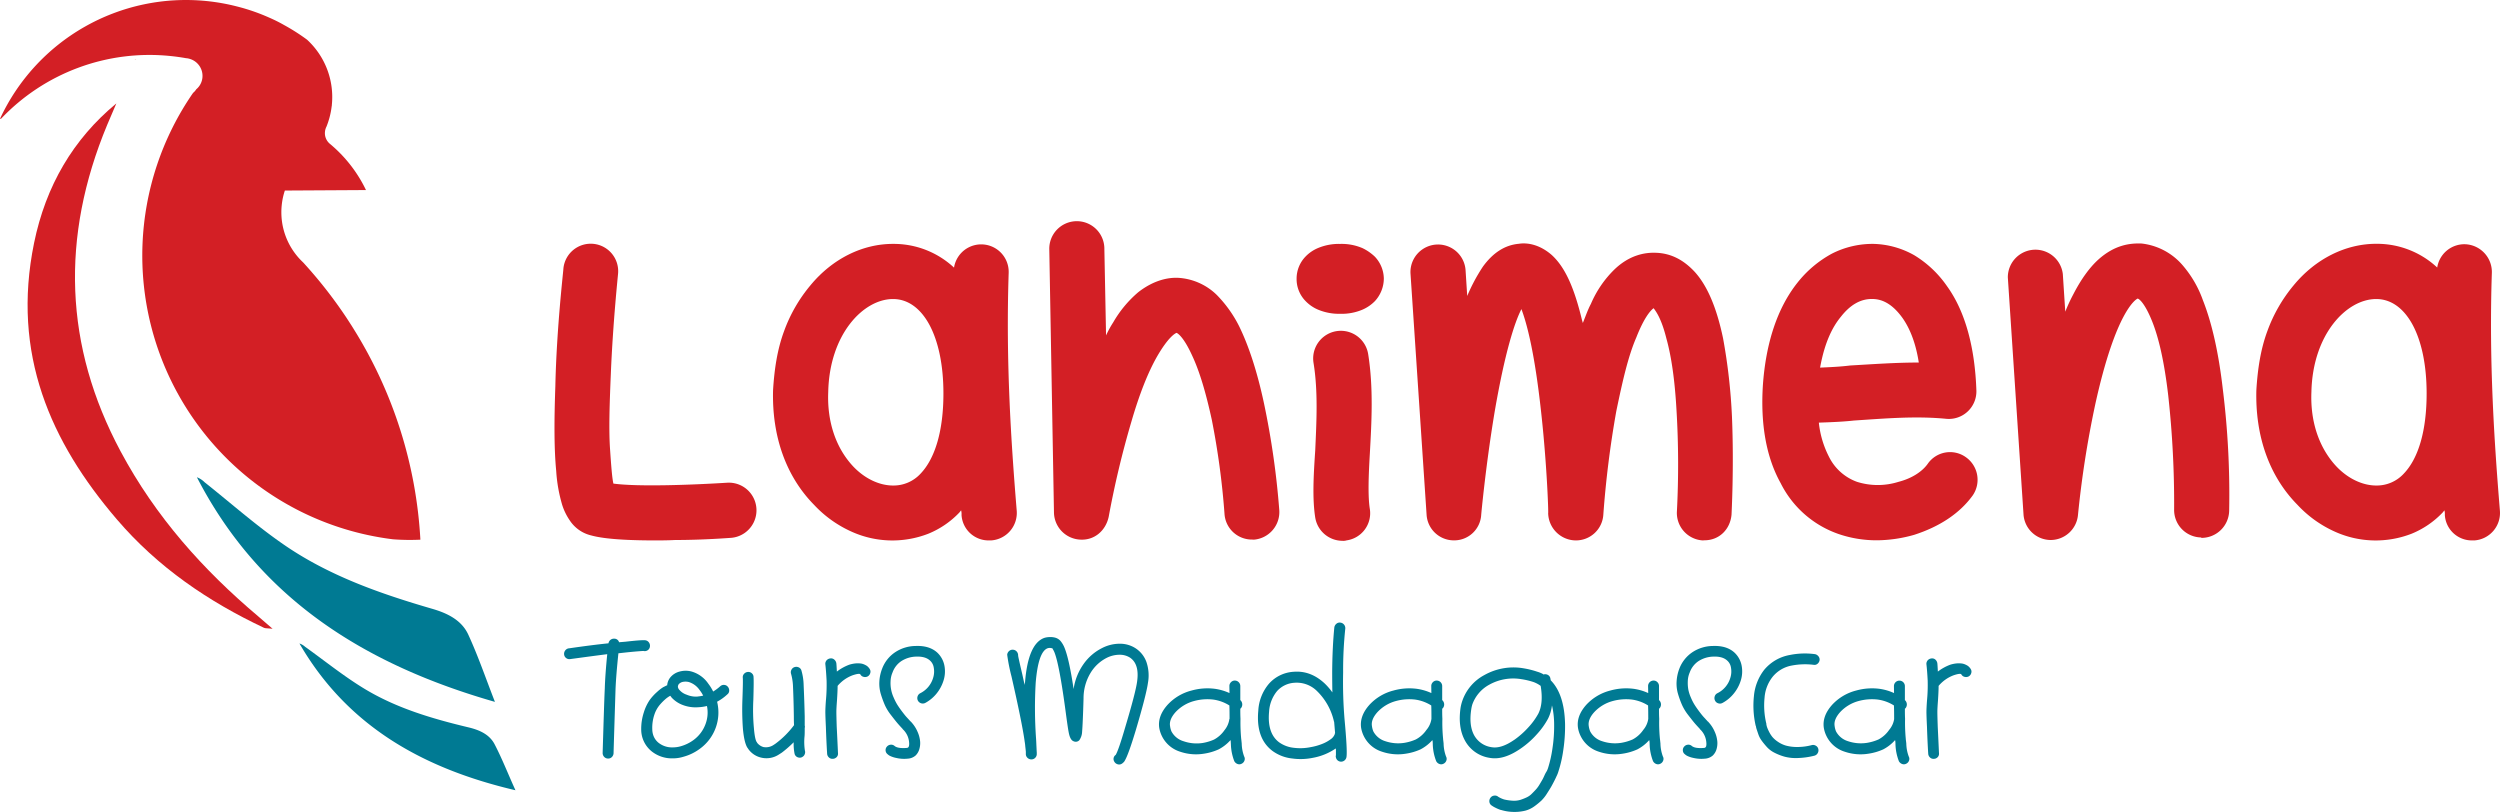 <svg id="Calque_1" data-name="Calque 1" xmlns="http://www.w3.org/2000/svg" viewBox="0 0 1022.87 332.15"><defs><style>.cls-1{fill:#d31f25;}.cls-2{fill:#007a93;}</style></defs><path class="cls-1" d="M241.61,219a14.46,14.46,0,0,1-8.49-6.07,24.08,24.08,0,0,1-3.12-6.41,62.47,62.47,0,0,1-2.43-13.86c-.86-8.84-.86-20.28-.35-34.66.52-23.91,3.3-47.14,3.3-48.18a11.23,11.23,0,1,1,22.35,2.26c0,.34-2.08,19.75-2.94,40.72-.52,12.48-.87,22.53-.35,30.67.52,7.63.87,12.13,1.39,14.39,10.22,1.38,32.4.52,46.44-.35A11.29,11.29,0,0,1,299,220.07c-.52,0-10.92.87-22.7.87-3.3.17-5.9.17-8.49.17C249.23,221.11,243.69,219.55,241.61,219Z"/><path class="cls-1" d="M405.54,221.11h-.86a11.07,11.07,0,0,1-11.27-10.4,6.08,6.08,0,0,0-.17-1.91l-.69.87a36.64,36.64,0,0,1-12.65,8.67,40.55,40.55,0,0,1-31.89-1,47.43,47.43,0,0,1-14.9-10.75c-11.61-11.78-17.33-28.24-16.81-47,.52-8.49,1.73-16.64,4.5-24.09a62.09,62.09,0,0,1,10.75-18.71c9-10.92,21.31-17,33.79-17a36.14,36.14,0,0,1,25,9.71,11.25,11.25,0,0,1,22.36,2.08c-1.21,36.56,1,69.49,3.29,97.39A11.27,11.27,0,0,1,405.54,221.11ZM386,161c0-23.57-8.49-38.65-20.62-38.65s-26,14.38-26.51,38c-.52,12.48,3.29,23.22,10.39,30.68,4.68,4.85,10.57,7.62,16.12,7.62a15,15,0,0,0,11.26-4.85C382.67,187.49,386,176.05,386,161Z"/><path class="cls-1" d="M512.3,220.76A11.22,11.22,0,0,1,501,210.19a317.21,317.21,0,0,0-5.2-38.47c-2.42-11.09-5-19.76-8-26.17-3.46-7.62-5.89-9.18-6.41-9.36-.52.18-3.29,1.56-8,9.71-3.64,6.41-7.11,15.08-10.4,26.34a381.36,381.36,0,0,0-9.36,39.16c-1.21,5.72-5.89,9.88-12,9.36a11.29,11.29,0,0,1-10.4-11.09l-1.91-107.44a11.27,11.27,0,1,1,22.53-.35l.69,35.35a42.72,42.72,0,0,1,2.95-5.37,46.85,46.85,0,0,1,10.22-12.3c6.42-5,12.31-6.07,16.29-5.89a24.64,24.64,0,0,1,15.77,6.93,50.58,50.58,0,0,1,9.19,12.82c4,8.15,7.45,18.72,10.22,31.71a334.22,334.22,0,0,1,6.24,43.67,11.33,11.33,0,0,1-10.4,12Z"/><path class="cls-1" d="M566.19,114a13.74,13.74,0,0,1-3.64,9.19,16,16,0,0,1-5,3.46,21.64,21.64,0,0,1-9.19,1.74,22.15,22.15,0,0,1-9.18-1.74,15.3,15.3,0,0,1-5-3.46A12.85,12.85,0,0,1,530.5,114a13,13,0,0,1,3.63-9,15.3,15.3,0,0,1,5-3.46,22.15,22.15,0,0,1,9.18-1.74,21.64,21.64,0,0,1,9.19,1.74,19.71,19.71,0,0,1,5,3.46A13.3,13.3,0,0,1,566.19,114Zm-5.72,71.57c-.51,8.84-.86,17.33,0,22.71a11.22,11.22,0,0,1-9.53,12.82,4.38,4.38,0,0,1-1.73.17,11.32,11.32,0,0,1-11.09-9.53c-1.21-7.8-.69-17.16,0-27.38.52-11.61,1.21-24.26-.69-35.87a11.32,11.32,0,1,1,22.35-3.64C562,158.72,561.17,172.93,560.47,185.58Z"/><path class="cls-1" d="M696.68,221.11a11.26,11.26,0,0,1-10.57-12,372.77,372.77,0,0,0-.17-41.24c-.69-12.31-2.08-22-4.16-29.46-2.08-8.32-4.33-11.09-5.2-12.31-1.21.87-3.81,3.64-7.1,12-3.3,7.63-5.55,17.5-8.15,30A410.41,410.41,0,0,0,656,210.54a11.22,11.22,0,0,1-11.26,10.57h-.18A11.41,11.41,0,0,1,633.43,210c.17,0-.52-20.45-2.94-41.94-2.6-23.74-5.72-35.52-8-41.59-2.77,5.37-6.76,17.68-10.91,41.76-3.64,21.67-5.55,42.29-5.55,42.46a11.07,11.07,0,0,1-11.26,10.4,11.18,11.18,0,0,1-11.09-10.57l-6.59-98.78a11.29,11.29,0,0,1,22.53-1.39l.69,10.75a73,73,0,0,1,6.41-12c4.16-5.72,9-8.84,14.73-9.36,3.3-.52,8.32.18,13.35,4.51,5.37,4.85,9.18,13,12.47,26.69l.35,1.21c1.21-3,2.08-5.55,3.29-7.8a43.65,43.65,0,0,1,9.53-14c6.24-6.06,12.66-7.1,17-6.93,6.06.18,11.26,2.77,15.94,7.8,5.2,5.72,9,14.73,11.61,27.21a235.73,235.73,0,0,1,3.64,32.06c.87,21-.17,39.33-.17,40-.52,6.06-5,10.57-11.09,10.57Z"/><path class="cls-1" d="M752.31,218.51a41.72,41.72,0,0,1-23.74-20.8c-5.89-10.57-8.32-24.08-7.28-40.2,1.22-17.16,5.9-31.54,14.21-41.94a45.6,45.6,0,0,1,14-11.78,36.64,36.64,0,0,1,17.16-4,35.52,35.52,0,0,1,16.63,4.68,44.13,44.13,0,0,1,13.35,12.65c7.62,10.57,11.43,25.48,12,42.81a11.28,11.28,0,0,1-12.3,11.43c-12.48-1.21-24.61-.17-37.78.7-4.68.52-9.53.69-14.38.86a39.3,39.3,0,0,0,4.16,14,20.58,20.58,0,0,0,11.44,10.22,28.24,28.24,0,0,0,17,0c5.37-1.38,9.7-4.15,12-7.45a11.11,11.11,0,0,1,15.59-2.6,11.3,11.3,0,0,1,2.77,15.6c-5.37,7.45-13.69,12.82-23.91,16.12a57,57,0,0,1-15.08,2.25A47.9,47.9,0,0,1,752.31,218.51Zm13.52-96.18c-4.68,0-8.84,2.43-12.65,7.28-3.29,4-6.59,10.22-8.49,20.8,4-.18,8.14-.35,12.3-.87,9.19-.52,18.37-1.21,28.08-1.21-1.39-9-4.16-14.73-6.76-18.37-3.64-5-7.63-7.63-12.31-7.63Z"/><path class="cls-1" d="M839,220.94a11.2,11.2,0,0,1-11.09-10.58l-6.41-96.87A11.29,11.29,0,0,1,844,112.11l1,15.42a68.89,68.89,0,0,1,3.29-7.11c3.12-6.06,6.59-10.91,10.23-14.21,6.75-6.06,13-6.75,17.67-6.58a25.91,25.91,0,0,1,16.47,8.49,44.83,44.83,0,0,1,8.66,14.73c3.64,9.19,6.41,21.32,8.14,36.39a349.89,349.89,0,0,1,2.6,49.74,11.32,11.32,0,0,1-11.26,11.09c-.17,0-.17,0-.17-.17a11.24,11.24,0,0,1-11.09-11.44,403.5,403.5,0,0,0-2.43-46.79q-2.34-20-6.76-30.67c-2.77-6.76-5-8.67-5.72-8.84-.86.34-9,5.37-17.33,43.15a409.11,409.11,0,0,0-7.1,45.4,11.27,11.27,0,0,1-11.09,10.23Z"/><path class="cls-1" d="M1012.43,221.11h-.86a11.07,11.07,0,0,1-11.27-10.4,6.08,6.08,0,0,0-.17-1.91l-.7.87a36.64,36.64,0,0,1-12.65,8.67,40.52,40.52,0,0,1-31.88-1A47.32,47.32,0,0,1,940,206.55c-11.62-11.78-17.33-28.24-16.81-47,.52-8.49,1.73-16.64,4.5-24.09a62.28,62.28,0,0,1,10.74-18.71c9-10.92,21.32-17,33.8-17a36.14,36.14,0,0,1,24.95,9.71,11.25,11.25,0,0,1,11.44-9.53,11.37,11.37,0,0,1,10.92,11.61c-1.22,36.56,1,69.49,3.29,97.39A11.27,11.27,0,0,1,1012.43,221.11ZM992.85,161c0-23.57-8.49-38.65-20.62-38.65s-26,14.38-26.52,38c-.52,12.48,3.3,23.22,10.4,30.68,4.68,4.85,10.57,7.62,16.12,7.62a15,15,0,0,0,11.26-4.85C989.56,187.49,992.85,176.05,992.85,161Z"/><path class="cls-2" d="M264.24,262a2.18,2.18,0,0,1,1.36,1,2.3,2.3,0,0,1,.29,1.69,2,2,0,0,1-.95,1.39,2.09,2.09,0,0,1-1.65.26c-.3,0-2.59.14-6.89.58l-3.38.37q-.95,9.09-1.17,14.52-.81,25.72-.81,26.39a2.35,2.35,0,0,1-.73,1.58,2.08,2.08,0,0,1-1.58.58,2.15,2.15,0,0,1-1.54-.69,2.29,2.29,0,0,1-.62-1.62q.3-9.89.51-16.49t.37-9.9q.15-5.36,1-14-3.15.38-15.11,2a2.12,2.12,0,0,1-1.68-.4,2.09,2.09,0,0,1-.85-1.46,2.24,2.24,0,0,1,.44-1.65,2.17,2.17,0,0,1,1.43-.88h.08q9.68-1.4,16.2-2.06a2.28,2.28,0,0,1,.84-1.43,2.32,2.32,0,0,1,1.65-.47,2,2,0,0,1,1.84,1.46l2.64-.22Q263.15,261.73,264.24,262Z"/><path class="cls-2" d="M272.52,280.57a.79.79,0,0,1,.45-.14,5.87,5.87,0,0,1,1.31-3.3,7.24,7.24,0,0,1,3.74-2.35,9.27,9.27,0,0,1,4.77-.07,12.45,12.45,0,0,1,7,5,18.67,18.67,0,0,1,2,3.23,19.1,19.1,0,0,0,2.86-2.13,2.12,2.12,0,0,1,1.65-.58,2.05,2.05,0,0,1,1.5.77,2.29,2.29,0,0,1,.55,1.61,1.92,1.92,0,0,1-.77,1.5,20,20,0,0,1-4.18,3,18.33,18.33,0,0,1-7,19.21,20,20,0,0,1-6.75,3.3,14.53,14.53,0,0,1-4.33.66,13.27,13.27,0,0,1-7.77-2.2,11.49,11.49,0,0,1-4.76-6.45,11.75,11.75,0,0,1-.44-3.3,21.59,21.59,0,0,1,1.06-6.82,18.87,18.87,0,0,1,2.38-5.06,20,20,0,0,1,3.08-3.37,16.1,16.1,0,0,1,2.46-1.91Zm1.69,4.11a11.43,11.43,0,0,0-1.72,1.17,21.87,21.87,0,0,0-2.38,2.35,12.07,12.07,0,0,0-2.39,4.25,16.65,16.65,0,0,0-.84,5.87,7.86,7.86,0,0,0,.29,2.12,6.73,6.73,0,0,0,2.86,3.89,8.84,8.84,0,0,0,5.28,1.46,11.62,11.62,0,0,0,3.15-.44,16.42,16.42,0,0,0,5.28-2.56,14.09,14.09,0,0,0,5-6.75,13.29,13.29,0,0,0,.51-7.18,19,19,0,0,1-3.59.51,14.67,14.67,0,0,1-6.38-.95,11.72,11.72,0,0,1-4.54-3.08A3.09,3.09,0,0,0,274.21,284.68Zm11.22.29a13.52,13.52,0,0,0,2.27-.36,13.1,13.1,0,0,0-1.46-2.28,8.36,8.36,0,0,0-4.48-3.3,5.81,5.81,0,0,0-2.56,0,3.13,3.13,0,0,0-1.47.88,1.89,1.89,0,0,0-.37,1.1,2.31,2.31,0,0,0,.74,1.4,6.68,6.68,0,0,0,2.86,1.83A9.61,9.61,0,0,0,285.43,285Z"/><path class="cls-2" d="M303.76,286.14q.28-7.47.15-8.87a2,2,0,0,1,.55-1.61,2.27,2.27,0,0,1,1.54-.73,2.06,2.06,0,0,1,1.61.55,2,2,0,0,1,.7,1.57c.09,1,.07,4.06-.08,9.24a80.82,80.82,0,0,0,.22,11.51c.25,3,.61,4.89,1.1,5.72a.91.91,0,0,1,.22.37,5,5,0,0,0,2.57,1.76,5.58,5.58,0,0,0,4.1-.81c.3-.19.59-.39.88-.59a36.78,36.78,0,0,0,7.56-7.55c-.05-1-.08-2.17-.08-3.44q-.07-6.09-.36-12.76a21.78,21.78,0,0,0-.81-4.91,2.15,2.15,0,0,1,.26-1.69,2.12,2.12,0,0,1,1.35-1,2.32,2.32,0,0,1,1.69.22,2,2,0,0,1,1,1.32,23.22,23.22,0,0,1,.88,5.87q.3,6.68.44,12.9v3.67a1.54,1.54,0,0,1,0,.95c0,1.42,0,2.54-.07,3.37a23.34,23.34,0,0,0,.15,5.94,1.9,1.9,0,0,1,.07.88,2.57,2.57,0,0,1-.26.81,1.8,1.8,0,0,1-.55.66,2.51,2.51,0,0,1-.8.44,2.27,2.27,0,0,1-1.69-.22,2,2,0,0,1-1-1.32,20.37,20.37,0,0,1-.37-4.69,46.48,46.48,0,0,1-4.77,4.18c-.44.29-.85.56-1.24.8a9.24,9.24,0,0,1-7.48,1.25,8.86,8.86,0,0,1-5-3.37c-.19-.3-.36-.54-.51-.74q-1.25-2.12-1.76-7.55A107.54,107.54,0,0,1,303.76,286.14Z"/><path class="cls-2" d="M342.18,271.33c.05.25.12,1.4.22,3.45a19.14,19.14,0,0,1,5.2-2.86,13.86,13.86,0,0,1,2.39-.48,10.7,10.7,0,0,1,1.94,0,5.15,5.15,0,0,1,1.5.36,8,8,0,0,1,1.1.55,3.69,3.69,0,0,1,.74.63c.21.24.35.4.4.47a1.59,1.59,0,0,1,.14.26,1.85,1.85,0,0,1,.26,1.65,2.19,2.19,0,0,1-1,1.36,2.29,2.29,0,0,1-1.69.22,2,2,0,0,1-1.36-1c-.19-.39-1.2-.29-3,.29a14.62,14.62,0,0,0-6.31,4.4q0,2.21-.29,6.38c-.15,2-.22,3.4-.22,4.18,0,1.13.05,3.15.14,6.09.2,3.91.37,7.52.52,10.85a2,2,0,0,1-1,2,2,2,0,0,1-1.1.33,2,2,0,0,1-1.61-.55,2.24,2.24,0,0,1-.73-1.5c-.2-3.13-.37-6.79-.51-11q-.23-4.75-.22-6.23c0-.83.07-2.32.22-4.47a68,68,0,0,0,.29-8.21c-.15-2.84-.32-5.06-.51-6.68a2,2,0,0,1,.18-1.13,2.1,2.1,0,0,1,.73-.88,2.37,2.37,0,0,1,1.07-.41,2,2,0,0,1,1.64.44A2.45,2.45,0,0,1,342.18,271.33Z"/><path class="cls-2" d="M371.29,310.41a13.89,13.89,0,0,1-4.55-.29,10.52,10.52,0,0,1-2.75-.92,4.48,4.48,0,0,1-.84-.62,2.06,2.06,0,0,1-.81-1.5,2.12,2.12,0,0,1,.55-1.62,2.27,2.27,0,0,1,1.54-.77,2.08,2.08,0,0,1,1.58.52q1.32,1.1,5,.8a1,1,0,0,0,.59-.22,1.42,1.42,0,0,0,.29-.51,4.36,4.36,0,0,0,.08-1.39,8.16,8.16,0,0,0-2.2-5.13l-.44-.44a.22.22,0,0,0-.08-.15c-.93-1-1.68-1.82-2.27-2.53s-1.42-1.76-2.49-3.15a19.68,19.68,0,0,1-2.5-4.11,41.86,41.86,0,0,1-1.61-4.43,15,15,0,0,1-.59-5.14,17.15,17.15,0,0,1,1.18-5.35,14,14,0,0,1,5.28-6.6,15.43,15.43,0,0,1,8.36-2.56q5.64-.23,8.87,2.71a9.86,9.86,0,0,1,2.93,5.35,12.36,12.36,0,0,1-.37,6.09,15.89,15.89,0,0,1-2.82,5.28,15.27,15.27,0,0,1-4.66,3.88,2.26,2.26,0,0,1-3-.95,2.25,2.25,0,0,1-.15-1.69,2.17,2.17,0,0,1,1.07-1.32,10.25,10.25,0,0,0,5.35-6.45,8.58,8.58,0,0,0,.22-4,4.79,4.79,0,0,0-1.54-2.93c-1.27-1.18-3.15-1.71-5.64-1.62a11.72,11.72,0,0,0-6.09,1.84,9.36,9.36,0,0,0-3.59,4.62,9.78,9.78,0,0,0-.81,3.55,14.25,14.25,0,0,0,1.28,6.78,22.37,22.37,0,0,0,1.54,3c.52.81,1.15,1.72,1.91,2.72s1.36,1.75,1.8,2.23,1,1.08,1.61,1.76a.22.22,0,0,0,.15.08l.44.51a13.79,13.79,0,0,1,2.27,3.59,12.54,12.54,0,0,1,1.1,4.18,8.53,8.53,0,0,1-.3,2.86,5.92,5.92,0,0,1-1.53,2.71A5.38,5.38,0,0,1,371.29,310.41Z"/><path class="cls-2" d="M464.8,265.36a11.26,11.26,0,0,1,4.26,5.5,17,17,0,0,1,.62,8.54q-.66,4.77-4.91,19.14c-2.11,7-3.67,11.34-4.7,12.9a1.32,1.32,0,0,1-.44.51,3,3,0,0,1-.88.66,2.07,2.07,0,0,1-1.72,0,2.24,2.24,0,0,1-1.21-1.17,2,2,0,0,1,.66-2.57q1.17-1.9,4-11.65,4.19-14,4.77-18.41,1-7.11-2.93-9.75a7.76,7.76,0,0,0-4.26-1.17,11.78,11.78,0,0,0-5.2,1.24,16.41,16.41,0,0,0-6.71,6.27,20,20,0,0,0-2.82,10.38q-.15,5.28-.3,8.58c-.09,2.2-.19,3.88-.29,5.06a6.41,6.41,0,0,1-1.14,3.44,2,2,0,0,1-2.31.44c-1-.34-1.66-1.59-2.05-3.74q-.36-1.83-1.17-7.92-2.64-19.86-4.69-24.85a10.55,10.55,0,0,0-.74-1.39c-.05,0,0-.08.08-.08a4.17,4.17,0,0,0-1.25-.22,2.71,2.71,0,0,0-.88.15q-3.81,1.47-4.84,14.15a178.6,178.6,0,0,0,.15,22.8l.07,1.18c.1,2.24.17,3.76.22,4.54v.73a2.18,2.18,0,0,1-.7,1.47,2.1,2.1,0,0,1-1.5.59,2.27,2.27,0,0,1-1.54-.59,2.13,2.13,0,0,1-.73-1.47v-1.1c-.05-.58-.12-1.27-.22-2.05a21.92,21.92,0,0,0-.3-2.35v-.07q-1.1-7.69-5.35-26.32a74.43,74.43,0,0,1-1.76-8.87,2.25,2.25,0,0,1,.77-1.51,2.15,2.15,0,0,1,1.62-.55,2.17,2.17,0,0,1,1.5.74,2.35,2.35,0,0,1,.59,1.61q-.08.15,1.68,7.63c.39,1.76.71,3.25,1,4.47,0-.44.1-.86.15-1.25q1.25-15.54,7.77-18a7.56,7.56,0,0,1,2.35-.37,7.09,7.09,0,0,1,2.42.3,4.5,4.5,0,0,1,2.27,1.68,10.57,10.57,0,0,1,1.32,2.35q1.9,4.62,3.74,16.94a23.36,23.36,0,0,1,4.14-10.34,20.51,20.51,0,0,1,7.52-6.45,15.82,15.82,0,0,1,7.18-1.76A11.7,11.7,0,0,1,464.8,265.36Z"/><path class="cls-2" d="M503,280.72a2.18,2.18,0,0,1,.66-1.61,2.12,2.12,0,0,1,1.57-.66,2.25,2.25,0,0,1,2.24,2.27v5.72l.14.14.08.08a2.43,2.43,0,0,1,0,3.15.83.83,0,0,0-.22.15c0,1.32,0,2.66.07,4v.37a72,72,0,0,0,.29,7.91c.05.35.13,1,.22,2a16.09,16.09,0,0,0,1,5.28,2,2,0,0,1,.11,1.69,2.22,2.22,0,0,1-1.18,1.28,2,2,0,0,1-1.68.08,2.48,2.48,0,0,1-1.29-1.14,20.62,20.62,0,0,1-1.39-6.89c-.05-.74-.07-1.17-.07-1.32a1,1,0,0,1-.07-.44,17,17,0,0,1-4.84,3.81,22.68,22.68,0,0,1-5.94,1.76,20.12,20.12,0,0,1-9.9-.81,12.41,12.41,0,0,1-7.41-6.38,12.14,12.14,0,0,1-1.1-3.44q-.66-4.77,3.38-9.31a20.12,20.12,0,0,1,9.82-5.87,24.14,24.14,0,0,1,9.46-.73,21.26,21.26,0,0,1,6.09,1.76Zm.07,13.42v-.22c0-1.62,0-3.38-.07-5.28a16.62,16.62,0,0,0-6.68-2.42,20.68,20.68,0,0,0-7.69.58,16,16,0,0,0-7.7,4.62c-1.76,2-2.5,3.84-2.2,5.65a8,8,0,0,0,.58,2.2,8.24,8.24,0,0,0,4.92,4A16.33,16.33,0,0,0,492,304a19.59,19.59,0,0,0,4.69-1.39,12.28,12.28,0,0,0,4.33-3.89A9,9,0,0,0,503,294.14Z"/><path class="cls-2" d="M546.52,309.17a.07.07,0,0,0,.07-.08v-2.23a3.2,3.2,0,0,0-.07-.63,24.07,24.07,0,0,1-9.31,3.82,24.91,24.91,0,0,1-8.44.29,16.69,16.69,0,0,1-8-3q-7-5.13-5.94-16.57a18.46,18.46,0,0,1,4.4-11.07,14.66,14.66,0,0,1,10-4.84q7-.59,12.75,4.77a25.86,25.86,0,0,1,3.16,3.67q-.08-4.11-.08-8.14.07-10.35.88-18.48a2.39,2.39,0,0,1,.85-1.47,2,2,0,0,1,1.61-.47,2.24,2.24,0,0,1,1.5.8,2.26,2.26,0,0,1,.52,1.65,163.37,163.37,0,0,0-.88,18,184.78,184.78,0,0,0,.58,19.13q1.17,12.69.81,15.25a2.25,2.25,0,0,1-.77,1.51,2.18,2.18,0,0,1-3.12-.22A2.5,2.5,0,0,1,546.52,309.17Zm-.66-13.86a.78.78,0,0,1-.15-.44,25,25,0,0,0-6.74-12,11.78,11.78,0,0,0-9.32-3.52,10.35,10.35,0,0,0-7.11,3.37,14.55,14.55,0,0,0-3.3,8.5q-.81,8.88,4.18,12.54a12.54,12.54,0,0,0,5.94,2.2,21.22,21.22,0,0,0,7-.29,22.7,22.7,0,0,0,4.58-1.29,14.89,14.89,0,0,0,3.48-1.9,4.42,4.42,0,0,0,1.69-2.09.84.84,0,0,1,.14-.44C546.13,298.46,546,296.92,545.86,295.31Z"/><path class="cls-2" d="M585.6,280.72a2.18,2.18,0,0,1,.66-1.61,2.14,2.14,0,0,1,1.57-.66,2.25,2.25,0,0,1,2.24,2.27v5.72l.15.14.07.08a2.4,2.4,0,0,1,0,3.15.83.83,0,0,0-.22.15c0,1.32,0,2.66.07,4v.37a67.79,67.79,0,0,0,.3,7.91c0,.35.12,1,.21,2a16.09,16.09,0,0,0,1,5.28,2,2,0,0,1,.11,1.69,2.23,2.23,0,0,1-1.17,1.28,2,2,0,0,1-1.69.08,2.42,2.42,0,0,1-1.28-1.14,20.34,20.34,0,0,1-1.4-6.89c0-.74-.07-1.17-.07-1.32a1,1,0,0,1-.07-.44,17,17,0,0,1-4.84,3.81,22.68,22.68,0,0,1-5.94,1.76,20.12,20.12,0,0,1-9.9-.81,12.41,12.41,0,0,1-7.41-6.38,12.14,12.14,0,0,1-1.1-3.44q-.65-4.77,3.38-9.31a20.12,20.12,0,0,1,9.82-5.87,24.14,24.14,0,0,1,9.46-.73,21.26,21.26,0,0,1,6.09,1.76Zm.07,13.42v-.22c0-1.62,0-3.38-.07-5.28a16.62,16.62,0,0,0-6.68-2.42,20.68,20.68,0,0,0-7.69.58,16,16,0,0,0-7.7,4.62c-1.76,2-2.5,3.84-2.2,5.65a8.39,8.39,0,0,0,.58,2.2,8.24,8.24,0,0,0,4.92,4,16.33,16.33,0,0,0,7.77.66,19.59,19.59,0,0,0,4.69-1.39,12.2,12.2,0,0,0,4.33-3.89A9,9,0,0,0,585.67,294.14Z"/><path class="cls-2" d="M631.49,276a.26.26,0,0,1,.15-.07,2.27,2.27,0,0,1,1.69.22,2,2,0,0,1,1,1.39q.07.38.15.81,5.57,5.64,5.86,17.82A65,65,0,0,1,639.6,307a50.55,50.55,0,0,1-2,8.72,11.54,11.54,0,0,1-.81,2c-.1.25-.34.76-.73,1.54-.54,1.08-1,1.93-1.36,2.57s-.94,1.56-1.72,2.78a16,16,0,0,1-2.27,2.9,28.89,28.89,0,0,1-2.86,2.35,11.25,11.25,0,0,1-3.67,1.79,18.2,18.2,0,0,1-4.47.55,18.77,18.77,0,0,1-5.43-.77,3.4,3.4,0,0,1-.77-.22,15.3,15.3,0,0,1-1.65-.73,10.28,10.28,0,0,1-1.68-1,2.06,2.06,0,0,1-.81-1.5,2.27,2.27,0,0,1,.51-1.65,2.11,2.11,0,0,1,1.54-.81A2,2,0,0,1,613,326a10.6,10.6,0,0,0,2.42,1.1,20.13,20.13,0,0,0,3.59.51,9,9,0,0,0,3.08-.36,22.78,22.78,0,0,0,2.53-1,7.25,7.25,0,0,0,2.16-1.54c.68-.68,1.26-1.28,1.72-1.79a12.87,12.87,0,0,0,1.47-2.06c.51-.85.89-1.5,1.14-1.94s.53-1.05.88-1.83.68-1.27.88-1.61a8.06,8.06,0,0,0,.51-1.25,49.66,49.66,0,0,0,1.8-8,60.86,60.86,0,0,0,.69-10.08,35.09,35.09,0,0,0-.88-7.55A16.73,16.73,0,0,1,633.4,294a31.7,31.7,0,0,1-4.62,6.45,35.93,35.93,0,0,1-6.67,5.87q-7,4.83-12.69,3.74a13.8,13.8,0,0,1-10-7q-3-5.43-1.83-13.49a16.93,16.93,0,0,1,.73-2.86,18.89,18.89,0,0,1,8.95-10.48,24.3,24.3,0,0,1,16.13-2.79,36,36,0,0,1,5.57,1.39,11.9,11.9,0,0,1,2.42,1Zm-12,26.76a34.47,34.47,0,0,0,5.87-5.2,28.09,28.09,0,0,0,4-5.5q2.2-4.25,1-11.44a11.54,11.54,0,0,0-1.25-.8,12.08,12.08,0,0,0-1.61-.74,29.62,29.62,0,0,0-4.84-1.17,20.16,20.16,0,0,0-13.27,2.2,14.86,14.86,0,0,0-7,8.14,13.46,13.46,0,0,0-.44,2.05q-1,6.6,1.25,10.63a9.65,9.65,0,0,0,7,4.77C612.85,306.19,615.92,305.21,619.54,302.71Z"/><path class="cls-2" d="M674.31,280.72a2.25,2.25,0,0,1,2.24-2.27,2.14,2.14,0,0,1,1.57.66,2.18,2.18,0,0,1,.66,1.61v5.72l.15.14.07.08a2.4,2.4,0,0,1,0,3.15.83.83,0,0,0-.22.15c0,1.32,0,2.66.08,4v.37a66.58,66.58,0,0,0,.29,7.91c.05.35.12,1,.22,2a16.14,16.14,0,0,0,1,5.28,1.93,1.93,0,0,1,.11,1.69,2.23,2.23,0,0,1-1.17,1.28,2,2,0,0,1-1.69.08,2.42,2.42,0,0,1-1.28-1.14,20.38,20.38,0,0,1-1.39-6.89c0-.74-.08-1.17-.08-1.32a1,1,0,0,1-.07-.44,16.88,16.88,0,0,1-4.84,3.81,22.68,22.68,0,0,1-5.94,1.76,20.12,20.12,0,0,1-9.9-.81,12.42,12.42,0,0,1-7.4-6.38,11.83,11.83,0,0,1-1.1-3.44q-.66-4.77,3.37-9.31a20.15,20.15,0,0,1,9.83-5.87,24.13,24.13,0,0,1,9.46-.73,21.2,21.2,0,0,1,6.08,1.76Zm.07,13.42v-.22c0-1.62,0-3.38-.07-5.28a16.57,16.57,0,0,0-6.67-2.42,20.75,20.75,0,0,0-7.7.58,16,16,0,0,0-7.7,4.62q-2.64,2.94-2.2,5.65a8.4,8.4,0,0,0,.59,2.2,8.22,8.22,0,0,0,4.91,4,16.35,16.35,0,0,0,7.77.66,19.67,19.67,0,0,0,4.7-1.39,12.26,12.26,0,0,0,4.32-3.89A8.91,8.91,0,0,0,674.38,294.14Z"/><path class="cls-2" d="M697.48,310.41a13.91,13.91,0,0,1-4.55-.29,10.41,10.41,0,0,1-2.74-.92,5.05,5.05,0,0,1-.85-.62,2,2,0,0,1-.8-1.5,2.08,2.08,0,0,1,.55-1.62,2.23,2.23,0,0,1,1.53-.77,2.07,2.07,0,0,1,1.58.52q1.32,1.1,5,.8a1,1,0,0,0,.58-.22,1.41,1.41,0,0,0,.3-.51,4.38,4.38,0,0,0,.07-1.39,8.16,8.16,0,0,0-2.2-5.13l-.44-.44a.21.21,0,0,0-.07-.15c-.93-1-1.69-1.82-2.28-2.53s-1.41-1.76-2.49-3.15a20,20,0,0,1-2.49-4.11,37.85,37.85,0,0,1-1.61-4.43,14.79,14.79,0,0,1-.59-5.14,17.42,17.42,0,0,1,1.17-5.35,14.16,14.16,0,0,1,5.28-6.6,15.46,15.46,0,0,1,8.36-2.56q5.64-.23,8.87,2.71a9.8,9.8,0,0,1,2.93,5.35,12.47,12.47,0,0,1-.36,6.09,15.92,15.92,0,0,1-2.83,5.28,15.12,15.12,0,0,1-4.65,3.88,2.14,2.14,0,0,1-1.72.15,2.09,2.09,0,0,1-1.32-1.1,2.25,2.25,0,0,1-.15-1.69,2.12,2.12,0,0,1,1.06-1.32A10.22,10.22,0,0,0,708,277.2a8.6,8.6,0,0,0,.23-4,4.75,4.75,0,0,0-1.55-2.93c-1.27-1.18-3.15-1.71-5.64-1.62a11.72,11.72,0,0,0-6.09,1.84,9.36,9.36,0,0,0-3.59,4.62,9.57,9.57,0,0,0-.8,3.55,15.84,15.84,0,0,0,.21,3.45,15.24,15.24,0,0,0,1.07,3.33,20.22,20.22,0,0,0,1.54,3c.51.81,1.15,1.72,1.9,2.72s1.36,1.75,1.8,2.23l1.61,1.76a.22.22,0,0,0,.15.08l.44.51a13.53,13.53,0,0,1,2.27,3.59,12.31,12.31,0,0,1,1.1,4.18,8.81,8.81,0,0,1-.29,2.86,5.93,5.93,0,0,1-1.54,2.71A5.38,5.38,0,0,1,697.48,310.41Z"/><path class="cls-2" d="M725.27,276.91a15.51,15.51,0,0,0-3.3,8.5,31.6,31.6,0,0,0,.73,10.71v.22a7.83,7.83,0,0,0,.26,1.1,14.22,14.22,0,0,0,.77,1.79,12.18,12.18,0,0,0,1.39,2.24,10.81,10.81,0,0,0,2.27,2,11.45,11.45,0,0,0,3.3,1.58,17.12,17.12,0,0,0,4.59.58,23.08,23.08,0,0,0,6-.77,2.19,2.19,0,0,1,1.69.26,2,2,0,0,1,1,1.39,2.25,2.25,0,0,1-.3,1.69,2.16,2.16,0,0,1-1.35,1,31.86,31.86,0,0,1-6.82.95,18.12,18.12,0,0,1-5.43-.58,22.17,22.17,0,0,1-4.1-1.62,10.59,10.59,0,0,1-3.08-2.34q-1.25-1.39-2.13-2.61a9.61,9.61,0,0,1-1.35-2.6c-.32-.93-.55-1.62-.7-2.09a6.25,6.25,0,0,1-.29-1.28l-.08-.07a37,37,0,0,1-.73-12.1,20.42,20.42,0,0,1,4.25-10.85A17.6,17.6,0,0,1,732.23,268a31.08,31.08,0,0,1,10.27-.37,2.13,2.13,0,0,1,1.06.45,2.38,2.38,0,0,1,.73.88,2,2,0,0,1,.19,1.17,2.37,2.37,0,0,1-.85,1.46A1.93,1.93,0,0,1,742,272a29,29,0,0,0-8.87.3A13.12,13.12,0,0,0,725.27,276.91Z"/><path class="cls-2" d="M774.9,280.72a2.24,2.24,0,1,1,4.48,0v5.72l.14.14.08.08a2.43,2.43,0,0,1,0,3.15.83.83,0,0,0-.22.15c0,1.32,0,2.66.07,4v.37a72,72,0,0,0,.29,7.91c0,.35.13,1,.22,2a16.09,16.09,0,0,0,1,5.28,2,2,0,0,1,.11,1.69,2.22,2.22,0,0,1-1.18,1.28,2,2,0,0,1-1.68.08,2.44,2.44,0,0,1-1.29-1.14,20.62,20.62,0,0,1-1.39-6.89c0-.74-.07-1.17-.07-1.32a1,1,0,0,1-.07-.44,17,17,0,0,1-4.84,3.81,22.68,22.68,0,0,1-5.94,1.76,20.12,20.12,0,0,1-9.9-.81,12.41,12.41,0,0,1-7.41-6.38,12.14,12.14,0,0,1-1.1-3.44q-.66-4.77,3.38-9.31a20.12,20.12,0,0,1,9.82-5.87,24.14,24.14,0,0,1,9.46-.73,21.11,21.11,0,0,1,6.08,1.76Zm.08,13.42v-.22c0-1.62,0-3.38-.08-5.28a16.52,16.52,0,0,0-6.67-2.42,20.75,20.75,0,0,0-7.7.58,16,16,0,0,0-7.69,4.62c-1.76,2-2.5,3.84-2.2,5.65a8,8,0,0,0,.58,2.2,8.24,8.24,0,0,0,4.92,4,16.33,16.33,0,0,0,7.77.66,19.59,19.59,0,0,0,4.69-1.39,12.28,12.28,0,0,0,4.33-3.89A9.08,9.08,0,0,0,775,294.14Z"/><path class="cls-2" d="M792.65,271.33c.05.25.12,1.4.22,3.45a19.14,19.14,0,0,1,5.2-2.86,13.86,13.86,0,0,1,2.39-.48,10.7,10.7,0,0,1,1.94,0,5.15,5.15,0,0,1,1.5.36,8,8,0,0,1,1.1.55,3.69,3.69,0,0,1,.74.63,6,6,0,0,1,.4.47,3,3,0,0,1,.15.26,1.88,1.88,0,0,1,.25,1.65,2.19,2.19,0,0,1-1,1.36,2.29,2.29,0,0,1-1.69.22,2,2,0,0,1-1.36-1c-.19-.39-1.2-.29-3,.29a14.68,14.68,0,0,0-6.31,4.4q0,2.21-.29,6.38c-.15,2-.22,3.4-.22,4.18,0,1.13.05,3.15.15,6.09.19,3.91.36,7.52.51,10.85a2,2,0,0,1-.19,1.17,2.06,2.06,0,0,1-.77.84,2,2,0,0,1-1.09.33,2,2,0,0,1-1.62-.55,2.24,2.24,0,0,1-.73-1.5c-.2-3.13-.37-6.79-.51-11q-.23-4.75-.22-6.23c0-.83.07-2.32.22-4.47a68,68,0,0,0,.29-8.21c-.15-2.84-.32-5.06-.51-6.68a2,2,0,0,1,.18-1.13,2.1,2.1,0,0,1,.73-.88,2.37,2.37,0,0,1,1.07-.41,2,2,0,0,1,1.65.44A2.49,2.49,0,0,1,792.65,271.33Z"/><path class="cls-1" d="M47.6,42.32C30,56.86,18.73,76,13.94,99.43c-9.3,45.44,6.81,81.44,33.81,113,16.91,19.79,37.63,33.74,60.27,44.44.53.25,1.22.15,3.5.38-2.69-2.33-4.3-3.75-5.94-5.13-22.35-18.87-41.88-40.58-56.26-67.49-23-43-24.59-87.55-5.47-133.53C45.08,48.19,46.35,45.26,47.6,42.32Z"/><path class="cls-2" d="M202.5,287.17c-3.75-9.61-6.87-18.76-10.89-27.49-2.75-6-8.59-8.79-14.73-10.58-21-6.1-41.58-13.29-59.75-25.58-11.68-7.91-22.3-17.39-33.38-26.18a9.33,9.33,0,0,0-3.19-2.08C106.28,245.2,149.53,272,202.5,287.17Z"/><path class="cls-2" d="M210.9,323.33c-3-6.59-5.44-12.88-8.55-18.85-2.13-4.07-6.31-5.84-10.67-6.88-14.86-3.55-29.51-7.86-42.63-15.83-8.44-5.12-16.18-11.39-24.23-17.15a6.39,6.39,0,0,0-2.3-1.34C142.21,297.3,173.35,314.52,210.9,323.33Z"/><path class="cls-1" d="M84.54.43A83.85,83.85,0,0,1,97.22,2.71a80.73,80.73,0,0,1,13,4.53c2.06.9,4.08,1.9,6,3a82.4,82.4,0,0,1,9.41,6,0,0,0,0,1,0,0,31.83,31.83,0,0,1,10.14,26.7c0,.2,0,.4-.07.59a32.5,32.5,0,0,1-2.14,8.32,4,4,0,0,0-.3.7,5,5,0,0,0-.29,1.29,5.65,5.65,0,0,0,2,5,56.14,56.14,0,0,1,14.77,18.92l-33.19.2a27.4,27.4,0,0,0-1.28,6,28.06,28.06,0,0,0,8.75,23.4,186.26,186.26,0,0,1,17.65,22.51c.72,1.11,1.44,2.21,2.15,3.32.29.45.57.91.86,1.38A181.47,181.47,0,0,1,172,220.81a91.7,91.7,0,0,1-11.23-.16,116.87,116.87,0,0,1-39.17-12.09l-.09-.05A117,117,0,0,1,79,38a6.16,6.16,0,0,0,1.31-1.48,7,7,0,0,0,2.23-3.37,6.89,6.89,0,0,0,.28-1.38,7.25,7.25,0,0,0-5-7.62,7,7,0,0,0-1.52-.33.57.57,0,0,0-.13,0q-3.16-.57-6.44-.9A83.73,83.73,0,0,0,.4,48.61H0A83.86,83.86,0,0,1,84.54.43Z"/><path class="cls-1" d="M55.26,24.14l.54.12-.65,0A.36.36,0,0,1,55.26,24.14Z"/></svg>